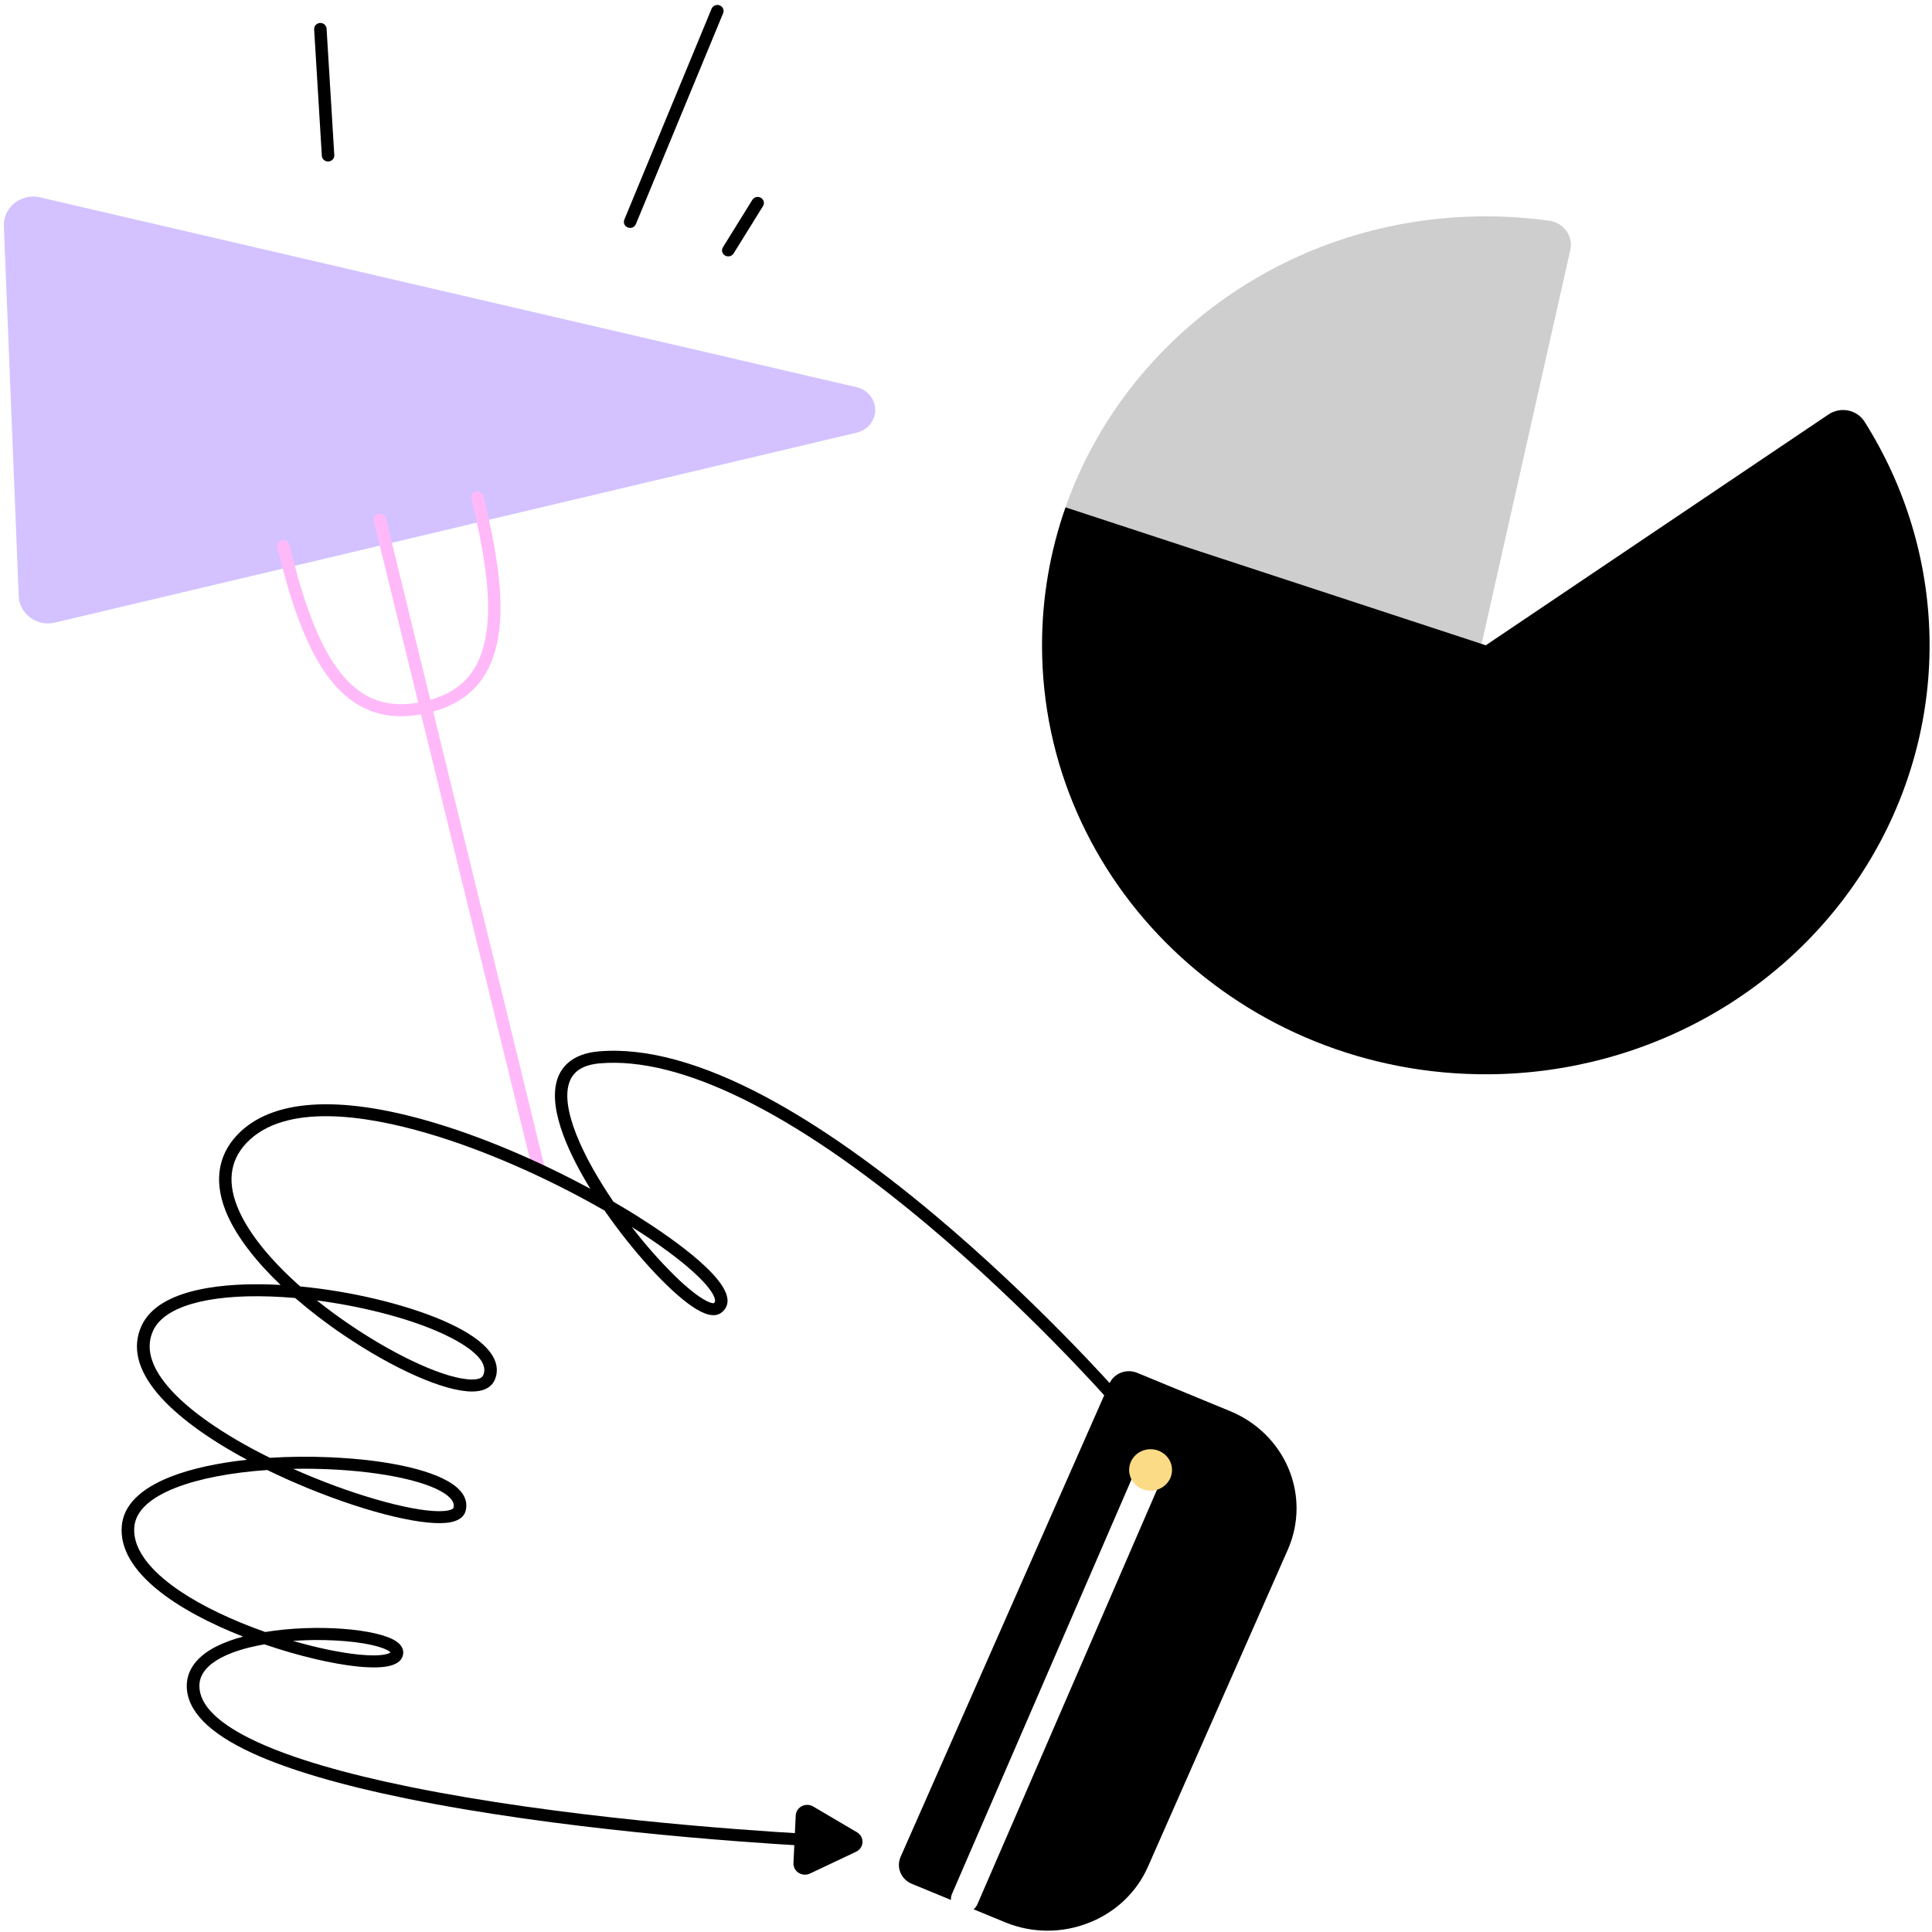 <svg class="svg-cs2 viewport-active" width="213" height="213" viewBox="0 0 213 213" fill="none" xmlns="http://www.w3.org/2000/svg">
<g id="Group 1707486477">
<g id="svg-cs2-pie">
<path id="Vector" d="M173.132 27.534C173.207 27.174 173.206 26.803 173.129 26.444C173.052 26.084 172.898 25.743 172.68 25.444C172.461 25.144 172.18 24.89 171.856 24.698C171.532 24.506 171.17 24.381 170.794 24.33C168.479 24.011 166.144 23.851 163.806 23.852C142.293 23.852 124.022 37.275 117.469 55.93L162.188 76.126L173.132 27.534Z" fill="#CECECE"/>
<path id="Vector_2" d="M201.598 45.687L163.808 71.141L117.471 55.933C115.752 60.833 114.878 65.973 114.883 71.147C114.883 97.397 137.007 118.65 164.216 118.437C172.873 118.366 181.355 116.076 188.797 111.801C196.239 107.527 202.375 101.42 206.578 94.105C210.782 86.79 212.902 78.528 212.723 70.161C212.544 61.795 210.072 53.625 205.56 46.483C205.361 46.171 205.099 45.902 204.789 45.691C204.479 45.481 204.128 45.333 203.757 45.259C203.385 45.185 203.003 45.185 202.632 45.258C202.261 45.332 201.909 45.477 201.598 45.687Z" fill="black"/>
</g>
<g id="svg-cs2-segmentwithhand">
<g id="svg-cs2-segment">
<path id="Vector_3" d="M1.111 24.901L2.753 65.695C2.768 66.061 2.867 66.419 3.042 66.744C3.217 67.069 3.465 67.351 3.768 67.572C4.07 67.792 4.42 67.945 4.791 68.019C5.162 68.093 5.545 68.085 5.914 67.999L94.3 47.057C96.316 46.578 96.31 43.807 94.292 43.337L4.262 22.405C3.878 22.315 3.478 22.313 3.093 22.398C2.708 22.483 2.349 22.653 2.044 22.895C1.739 23.137 1.496 23.445 1.334 23.792C1.172 24.14 1.096 24.52 1.111 24.901Z" fill="#D3C2FF"/>
<path id="Vector_4" d="M5.3 68.733C4.463 68.731 3.659 68.417 3.056 67.856C2.453 67.294 2.098 66.529 2.065 65.722L0.424 24.923C0.405 24.439 0.502 23.958 0.709 23.517C0.914 23.076 1.222 22.688 1.61 22.381C1.996 22.075 2.452 21.859 2.94 21.751C3.428 21.643 3.934 21.645 4.421 21.759L94.451 42.691C95.032 42.827 95.547 43.147 95.917 43.6C96.286 44.053 96.488 44.612 96.489 45.19C96.491 45.767 96.291 46.327 95.924 46.782C95.556 47.236 95.041 47.558 94.462 47.696L6.075 68.636C5.821 68.699 5.561 68.73 5.3 68.733ZM3.656 22.994C3.405 22.995 3.156 23.045 2.925 23.141C2.694 23.237 2.485 23.377 2.312 23.552C2.138 23.728 2.002 23.935 1.913 24.162C1.824 24.389 1.782 24.631 1.793 24.874L3.435 65.669C3.446 65.937 3.519 66.199 3.647 66.436C3.775 66.674 3.957 66.881 4.178 67.043C4.399 67.204 4.655 67.315 4.926 67.369C5.198 67.424 5.479 67.418 5.747 67.355L94.134 46.412C94.417 46.346 94.668 46.191 94.848 45.97C95.028 45.749 95.126 45.477 95.126 45.195C95.126 44.914 95.028 44.642 94.848 44.421C94.668 44.2 94.417 44.044 94.134 43.979L4.1 23.046C3.954 23.012 3.806 22.995 3.656 22.994Z" fill="#D3C2FF"/>
</g>
<path id="Vector_5" d="M59.409 129.621C59.255 129.621 59.105 129.57 58.984 129.477C58.863 129.385 58.778 129.256 58.742 129.11L41.221 57.483C41.196 57.398 41.189 57.307 41.2 57.218C41.212 57.129 41.243 57.044 41.289 56.967C41.336 56.89 41.398 56.823 41.473 56.77C41.548 56.717 41.632 56.678 41.722 56.658C41.812 56.638 41.906 56.635 41.997 56.65C42.088 56.665 42.175 56.698 42.253 56.746C42.33 56.795 42.397 56.859 42.449 56.932C42.5 57.006 42.536 57.09 42.554 57.178L60.077 128.805C60.118 128.976 60.088 129.157 59.992 129.306C59.897 129.456 59.744 129.562 59.568 129.603C59.516 129.615 59.463 129.621 59.41 129.621H59.409Z" fill="#FFB9F9"/>
<path id="Vector_6" d="M88.828 203.5H88.787C81.1 203.058 61.438 201.668 44.911 198.304C37.565 196.81 31.805 195.114 27.787 193.264C23.012 191.067 20.591 188.579 20.591 185.87C20.591 184.63 21.163 182.866 23.895 181.495C24.823 181.045 25.797 180.69 26.801 180.434C19.69 177.649 13.014 173.343 13.424 168.26C13.61 165.969 15.437 164.128 18.856 162.791C21.076 161.923 23.976 161.292 27.231 160.935C22.84 158.58 19.387 156.04 17.357 153.617C15.138 150.968 14.55 148.466 15.608 146.162C17.588 141.853 25.361 141.462 29.815 141.613C30.185 141.624 30.556 141.642 30.933 141.662C28.214 139.069 26.201 136.458 25.118 134.07C23.542 130.586 23.9 127.491 26.163 125.116C29.902 121.184 37.261 120.684 47.445 123.654C53.013 125.273 59.252 127.91 65.085 131.064C62.934 127.561 60.452 122.545 61.378 119.2C61.751 117.852 62.858 116.187 66.022 115.912C71.188 115.471 77.418 117.175 84.537 120.992C90.17 124.015 96.395 128.367 103.027 133.928C114.294 143.374 122.973 153.185 123.063 153.284C123.181 153.418 123.239 153.591 123.225 153.767C123.21 153.942 123.124 154.104 122.986 154.218C122.848 154.332 122.668 154.389 122.487 154.375C122.306 154.36 122.138 154.277 122.02 154.144C121.933 154.045 113.309 144.3 102.116 134.917C87.404 122.584 74.965 116.475 66.144 117.232C64.343 117.388 63.252 118.051 62.795 119.256C61.728 122.082 64.198 127.451 67.633 132.49C68.124 132.775 68.61 133.062 69.092 133.353C71.563 134.843 79.666 139.955 80.179 143.077C80.246 143.394 80.214 143.723 80.088 144.023C79.96 144.322 79.745 144.578 79.468 144.759C78.763 145.233 77.736 145.001 76.328 144.047C73.665 142.24 69.762 137.959 66.657 133.469C60.295 129.81 53.251 126.73 47.05 124.923C40.323 122.961 31.416 121.557 27.173 126.012C25.284 127.998 25.014 130.531 26.377 133.538C27.544 136.118 29.896 138.994 33.1 141.828C38.652 142.36 44.51 143.741 48.731 145.542C55.152 148.295 55.118 150.873 54.529 152.165C54.269 152.733 53.624 153.411 52.036 153.411H52.032C49.012 153.411 43.452 150.96 37.871 147.18C36.011 145.926 34.232 144.565 32.542 143.103C31.611 143.023 30.69 142.965 29.789 142.934C22.797 142.699 18.094 144.071 16.883 146.699C16.051 148.506 16.578 150.553 18.445 152.782C20.642 155.405 24.64 158.195 29.75 160.72C31.939 160.586 34.133 160.565 36.325 160.66C43.024 160.944 48.256 162.177 50.333 163.957C51.487 164.943 51.512 165.933 51.329 166.592C51.21 167.024 50.832 167.589 49.716 167.817C47.098 168.356 40.815 166.872 34.078 164.126C32.465 163.468 30.92 162.778 29.46 162.066C25.501 162.339 21.953 163.013 19.385 164.017C16.492 165.151 14.947 166.612 14.806 168.362C14.575 171.24 17.427 173.79 19.862 175.427C22.327 177.081 25.597 178.644 29.243 179.925C34.887 179.005 41.652 179.573 43.687 180.956C44.405 181.446 44.495 181.985 44.448 182.348C44.271 183.609 42.607 184.059 39.362 183.724C36.732 183.451 32.981 182.601 29.148 181.285C28.927 181.324 28.71 181.364 28.496 181.407C26.06 181.893 21.982 183.121 21.982 185.869C21.982 188.023 24.139 190.109 28.396 192.068C32.317 193.871 37.975 195.534 45.213 197.006C61.658 200.351 81.232 201.737 88.888 202.175C88.978 202.178 89.066 202.198 89.148 202.232C89.231 202.268 89.304 202.32 89.366 202.383C89.428 202.446 89.476 202.521 89.508 202.602C89.541 202.683 89.555 202.77 89.553 202.857C89.55 202.943 89.53 203.029 89.493 203.109C89.456 203.188 89.404 203.26 89.338 203.32C89.273 203.379 89.196 203.426 89.112 203.457C89.028 203.487 88.938 203.502 88.848 203.5H88.829H88.828ZM32.306 180.907C34.971 181.68 37.526 182.212 39.572 182.416C42.275 182.685 42.94 182.268 43.054 182.18C42.833 181.874 41.412 181.221 38.051 180.935C36.139 180.779 34.218 180.77 32.306 180.907ZM32.324 161.938C33.062 162.267 33.82 162.59 34.595 162.906C40.891 165.473 47.125 166.993 49.415 166.522C49.78 166.447 49.967 166.331 49.989 166.249C50.066 165.97 50.09 165.532 49.409 164.95C47.614 163.411 42.437 162.249 36.241 161.983C34.92 161.927 33.605 161.912 32.324 161.938ZM34.93 143.367C36.084 144.291 37.325 145.205 38.641 146.094C43.932 149.674 49.31 152.082 52.026 152.087C52.71 152.087 53.126 151.939 53.264 151.63C54.193 149.598 50.007 147.542 48.165 146.753C44.569 145.209 39.725 143.999 34.93 143.367ZM69.647 135.264C71.13 137.207 72.754 139.046 74.506 140.767C77.215 143.383 78.465 143.745 78.695 143.667C78.786 143.604 78.867 143.52 78.825 143.284C78.611 141.995 75.686 139.057 69.644 135.264H69.647Z" fill="black"/>
<path id="Vector_7" d="M44.218 78.965C40.971 78.965 38.305 77.505 36.121 74.549C33.368 70.825 31.705 65.014 30.573 60.366C30.531 60.195 30.562 60.015 30.657 59.865C30.753 59.716 30.906 59.61 31.083 59.569C31.26 59.528 31.446 59.557 31.601 59.65C31.755 59.743 31.865 59.89 31.907 60.062C33.016 64.59 34.622 70.244 37.237 73.778C39.711 77.124 42.743 78.252 46.781 77.331C50.819 76.409 52.974 74.021 53.613 69.808C54.137 66.362 53.629 61.798 51.97 55.011C51.928 54.84 51.958 54.66 52.053 54.511C52.149 54.361 52.302 54.254 52.479 54.213C52.656 54.173 52.842 54.202 52.997 54.294C53.151 54.386 53.262 54.534 53.304 54.705C55.005 61.664 55.52 66.38 54.97 70.001C54.248 74.754 51.672 77.574 47.096 78.618C46.154 78.842 45.188 78.958 44.218 78.965Z" fill="#FFB9F9"/>
<path id="Vector_8" d="M36.166 17.804C35.991 17.804 35.823 17.739 35.696 17.624C35.569 17.508 35.492 17.35 35.482 17.181L34.634 3.234C34.629 3.147 34.641 3.06 34.671 2.978C34.701 2.895 34.746 2.82 34.807 2.754C34.867 2.689 34.939 2.636 35.02 2.598C35.1 2.56 35.189 2.537 35.279 2.532C35.369 2.527 35.46 2.539 35.545 2.568C35.63 2.597 35.708 2.641 35.776 2.699C35.843 2.757 35.898 2.827 35.937 2.906C35.977 2.984 36 3.07 36.005 3.157L36.855 17.104C36.865 17.279 36.803 17.451 36.682 17.582C36.561 17.713 36.392 17.792 36.211 17.803L36.167 17.805L36.166 17.804Z" fill="black"/>
<path id="Vector_9" d="M69.466 25.127C69.355 25.127 69.244 25.1 69.145 25.049C69.046 24.999 68.961 24.926 68.899 24.836C68.836 24.746 68.797 24.643 68.785 24.535C68.773 24.427 68.789 24.319 68.83 24.218L78.451 0.963C78.519 0.8 78.652 0.669 78.818 0.6C78.986 0.531 79.174 0.529 79.343 0.594C79.512 0.66 79.647 0.787 79.719 0.949C79.79 1.111 79.793 1.293 79.725 1.456L70.103 24.712C70.052 24.834 69.964 24.94 69.851 25.014C69.737 25.088 69.603 25.128 69.466 25.127Z" fill="black"/>
<path id="Vector_10" d="M80.287 28.267C80.162 28.267 80.041 28.235 79.934 28.173C79.779 28.082 79.666 27.936 79.623 27.766C79.578 27.596 79.605 27.416 79.699 27.265L82.948 22.031C82.995 21.956 83.056 21.891 83.128 21.84C83.201 21.788 83.283 21.751 83.37 21.73C83.458 21.709 83.549 21.705 83.637 21.719C83.727 21.732 83.812 21.762 83.889 21.807C83.966 21.852 84.033 21.91 84.087 21.981C84.14 22.052 84.178 22.131 84.2 22.215C84.222 22.3 84.227 22.387 84.213 22.474C84.199 22.56 84.168 22.642 84.122 22.717L80.874 27.951C80.812 28.048 80.727 28.128 80.623 28.184C80.52 28.239 80.404 28.269 80.287 28.268V28.267Z" fill="black"/>
<path id="Vector_11" d="M94.13 202.574L89.298 199.73C89.211 199.68 89.113 199.652 89.013 199.649C88.911 199.646 88.811 199.669 88.722 199.714C88.634 199.76 88.558 199.827 88.504 199.909C88.45 199.992 88.419 200.086 88.415 200.183L88.165 205.431C88.16 205.528 88.182 205.626 88.227 205.712C88.274 205.799 88.342 205.873 88.426 205.927C88.511 205.98 88.608 206.012 88.708 206.018C88.809 206.024 88.909 206.005 89.001 205.962L94.083 203.559C94.177 203.515 94.256 203.446 94.314 203.363C94.371 203.278 94.404 203.181 94.408 203.08C94.413 202.979 94.39 202.879 94.341 202.79C94.292 202.701 94.219 202.627 94.13 202.574Z" fill="black"/>
<path id="Vector_12" d="M88.742 206.682C88.571 206.682 88.401 206.647 88.244 206.581C88.087 206.516 87.945 206.421 87.828 206.301C87.709 206.181 87.618 206.04 87.558 205.884C87.498 205.73 87.47 205.565 87.478 205.399L87.728 200.152C87.737 199.94 87.804 199.734 87.922 199.555C88.04 199.374 88.203 199.227 88.397 199.128C88.591 199.028 88.809 198.979 89.029 198.985C89.249 198.991 89.463 199.053 89.651 199.163L94.484 202.007C94.677 202.122 94.835 202.284 94.942 202.478C95.049 202.671 95.099 202.889 95.089 203.108C95.079 203.327 95.007 203.54 94.883 203.724C94.759 203.907 94.585 204.055 94.382 204.151L89.299 206.555C89.126 206.638 88.935 206.681 88.742 206.682ZM89.089 200.383L88.854 205.291L93.609 203.043L89.089 200.383Z" fill="black"/>
<path id="Vector_13" d="M125.119 151.958L135.4 156.195C136.768 156.758 138.007 157.576 139.048 158.601C140.089 159.628 140.91 160.842 141.465 162.175C142.021 163.509 142.299 164.934 142.284 166.371C142.27 167.808 141.962 169.228 141.38 170.55L125.95 205.535C125.367 206.858 124.521 208.056 123.458 209.063C122.396 210.069 121.138 210.863 119.758 211.399C118.379 211.935 116.903 212.204 115.415 212.189C113.928 212.174 112.459 211.876 111.091 211.311L100.81 207.074C100.406 206.908 100.088 206.594 99.924 206.2C99.76 205.807 99.765 205.367 99.937 204.977L122.949 152.8C123.122 152.409 123.447 152.102 123.854 151.943C124.26 151.786 124.716 151.79 125.119 151.956V151.958H125.119Z" fill="black"/>
<path id="Vector_14" d="M115.487 212.855C113.878 212.854 112.286 212.538 110.806 211.925L100.522 207.686C99.953 207.451 99.503 207.006 99.271 206.45C99.04 205.894 99.046 205.272 99.288 204.721L122.304 152.546C122.548 151.995 123.008 151.559 123.583 151.336C124.158 151.112 124.802 151.118 125.372 151.352L135.658 155.592C138.581 156.806 140.888 159.089 142.075 161.943C143.262 164.796 143.232 167.987 141.992 170.819L126.559 205.802C125.943 207.205 125.045 208.475 123.917 209.54C122.79 210.606 121.454 211.443 119.99 212.006C118.559 212.565 117.031 212.854 115.487 212.855ZM124.457 152.496C124.267 152.495 124.081 152.549 123.923 152.651C123.764 152.752 123.639 152.896 123.565 153.065L100.548 205.24C100.448 205.468 100.447 205.726 100.542 205.956C100.638 206.186 100.824 206.369 101.06 206.467L111.344 210.707C113.94 211.77 116.864 211.796 119.479 210.779C122.095 209.763 124.187 207.786 125.297 205.283L140.731 170.299C141.829 167.79 141.855 164.964 140.803 162.437C139.752 159.91 137.709 157.888 135.121 156.811L124.835 152.571C124.716 152.522 124.587 152.496 124.457 152.496Z" fill="black"/>
<path id="Vector_15" d="M106.359 210.846C106.107 210.846 105.861 210.786 105.639 210.671C105.418 210.557 105.229 210.391 105.091 210.189C104.952 209.987 104.867 209.754 104.843 209.513C104.819 209.271 104.857 209.028 104.954 208.804L125.445 161.49C125.522 161.312 125.635 161.15 125.777 161.014C125.919 160.877 126.087 160.769 126.272 160.696C126.457 160.622 126.655 160.585 126.855 160.586C127.055 160.586 127.253 160.626 127.437 160.7C127.622 160.774 127.789 160.884 127.93 161.021C128.071 161.158 128.183 161.321 128.258 161.499C128.334 161.678 128.374 161.87 128.373 162.063C128.372 162.257 128.331 162.448 128.254 162.626L107.757 209.942C107.641 210.209 107.447 210.436 107.198 210.597C106.95 210.758 106.658 210.845 106.359 210.846Z" fill="white"/>
<path id="Vector_16" d="M126.854 163.676C127.779 163.676 128.529 162.951 128.529 162.056C128.529 161.162 127.779 160.438 126.854 160.438C125.929 160.438 125.18 161.163 125.18 162.056C125.18 162.95 125.93 163.676 126.854 163.676Z" fill="#FBDB86"/>
<path id="Vector_17" d="M126.853 164.345C126.269 164.346 125.705 164.138 125.269 163.76C124.834 163.383 124.56 162.863 124.498 162.301C124.436 161.74 124.591 161.175 124.934 160.718C125.278 160.261 125.784 159.942 126.355 159.824C126.927 159.706 127.524 159.797 128.03 160.079C128.536 160.362 128.917 160.815 129.097 161.353C129.279 161.89 129.247 162.473 129.009 162.989C128.771 163.505 128.344 163.918 127.81 164.148C127.509 164.278 127.183 164.345 126.853 164.345ZM126.853 161.107C126.674 161.108 126.497 161.155 126.343 161.245C126.188 161.335 126.063 161.465 125.979 161.618C125.895 161.773 125.857 161.946 125.867 162.12C125.877 162.294 125.937 162.461 126.039 162.605C126.141 162.749 126.281 162.862 126.445 162.935C126.609 163.007 126.791 163.034 126.969 163.014C127.148 162.994 127.318 162.927 127.461 162.821C127.603 162.714 127.713 162.572 127.778 162.41C127.835 162.264 127.855 162.108 127.836 161.954C127.817 161.799 127.761 161.652 127.67 161.524C127.579 161.396 127.457 161.291 127.315 161.218C127.172 161.146 127.014 161.108 126.853 161.107Z" fill="#FBDB86"/>
</g>
</g>
<defs>
<style>
@-webkit-keyframes svg-cs2-segmentwithhand{
  0%, 100%{
    -webkit-transform: translateX(0px) rotate(-2deg);
            transform: translateX(0px) rotate(-2deg);
  }
  50%{
    -webkit-transform: translate3d(10px, 2px, 0) rotate(10deg) scale(0.9);
            transform: translate3d(10px, 2px, 0) rotate(10deg) scale(0.9);
  }
}

@keyframes svg-cs2-segmentwithhand{
  0%, 100%{
    -webkit-transform: translateX(0px) rotate(-2deg);
            transform: translateX(0px) rotate(-2deg);
  }
  50%{
    -webkit-transform: translate3d(10px, 2px, 0) rotate(10deg) scale(0.9);
            transform: translate3d(10px, 2px, 0) rotate(10deg) scale(0.9);
  }
}

@-webkit-keyframes svg-cs2-pie {
  0%, 100%{
    -webkit-transform: rotate(0deg);
            transform: rotate(0deg);
  }
  50%{
    -webkit-transform: rotate(-105deg);
            transform: rotate(-105deg);
  }
}

@keyframes svg-cs2-pie {
  0%, 100%{
    -webkit-transform: rotate(0deg);
            transform: rotate(0deg);
  }
  50%{
    -webkit-transform: rotate(-105deg);
            transform: rotate(-105deg);
  }
}

.svg-cs2 *{
  -webkit-animation-play-state: paused!important;
          animation-play-state: paused!important;
}
.svg-cs2.viewport-active *{
  -webkit-animation-play-state: running!important;
          animation-play-state: running!important;
}


#svg-cs2-segmentwithhand {
  -webkit-transform-origin: 115px 212px;
      -ms-transform-origin: 115px 212px;
          transform-origin: 115px 212px;
  -webkit-animation: svg-cs2-segmentwithhand 3s ease-in-out infinite;
          animation: svg-cs2-segmentwithhand 3s ease-in-out infinite;
}

#svg-cs2-pie{
  -webkit-transform-origin: 161px 73px;
      -ms-transform-origin: 161px 73px;
          transform-origin: 161px 73px;
  -webkit-animation: svg-cs2-pie 3s ease-in-out infinite;
          animation: svg-cs2-pie 3s ease-in-out infinite;
}
</style>
</defs>
</svg>
